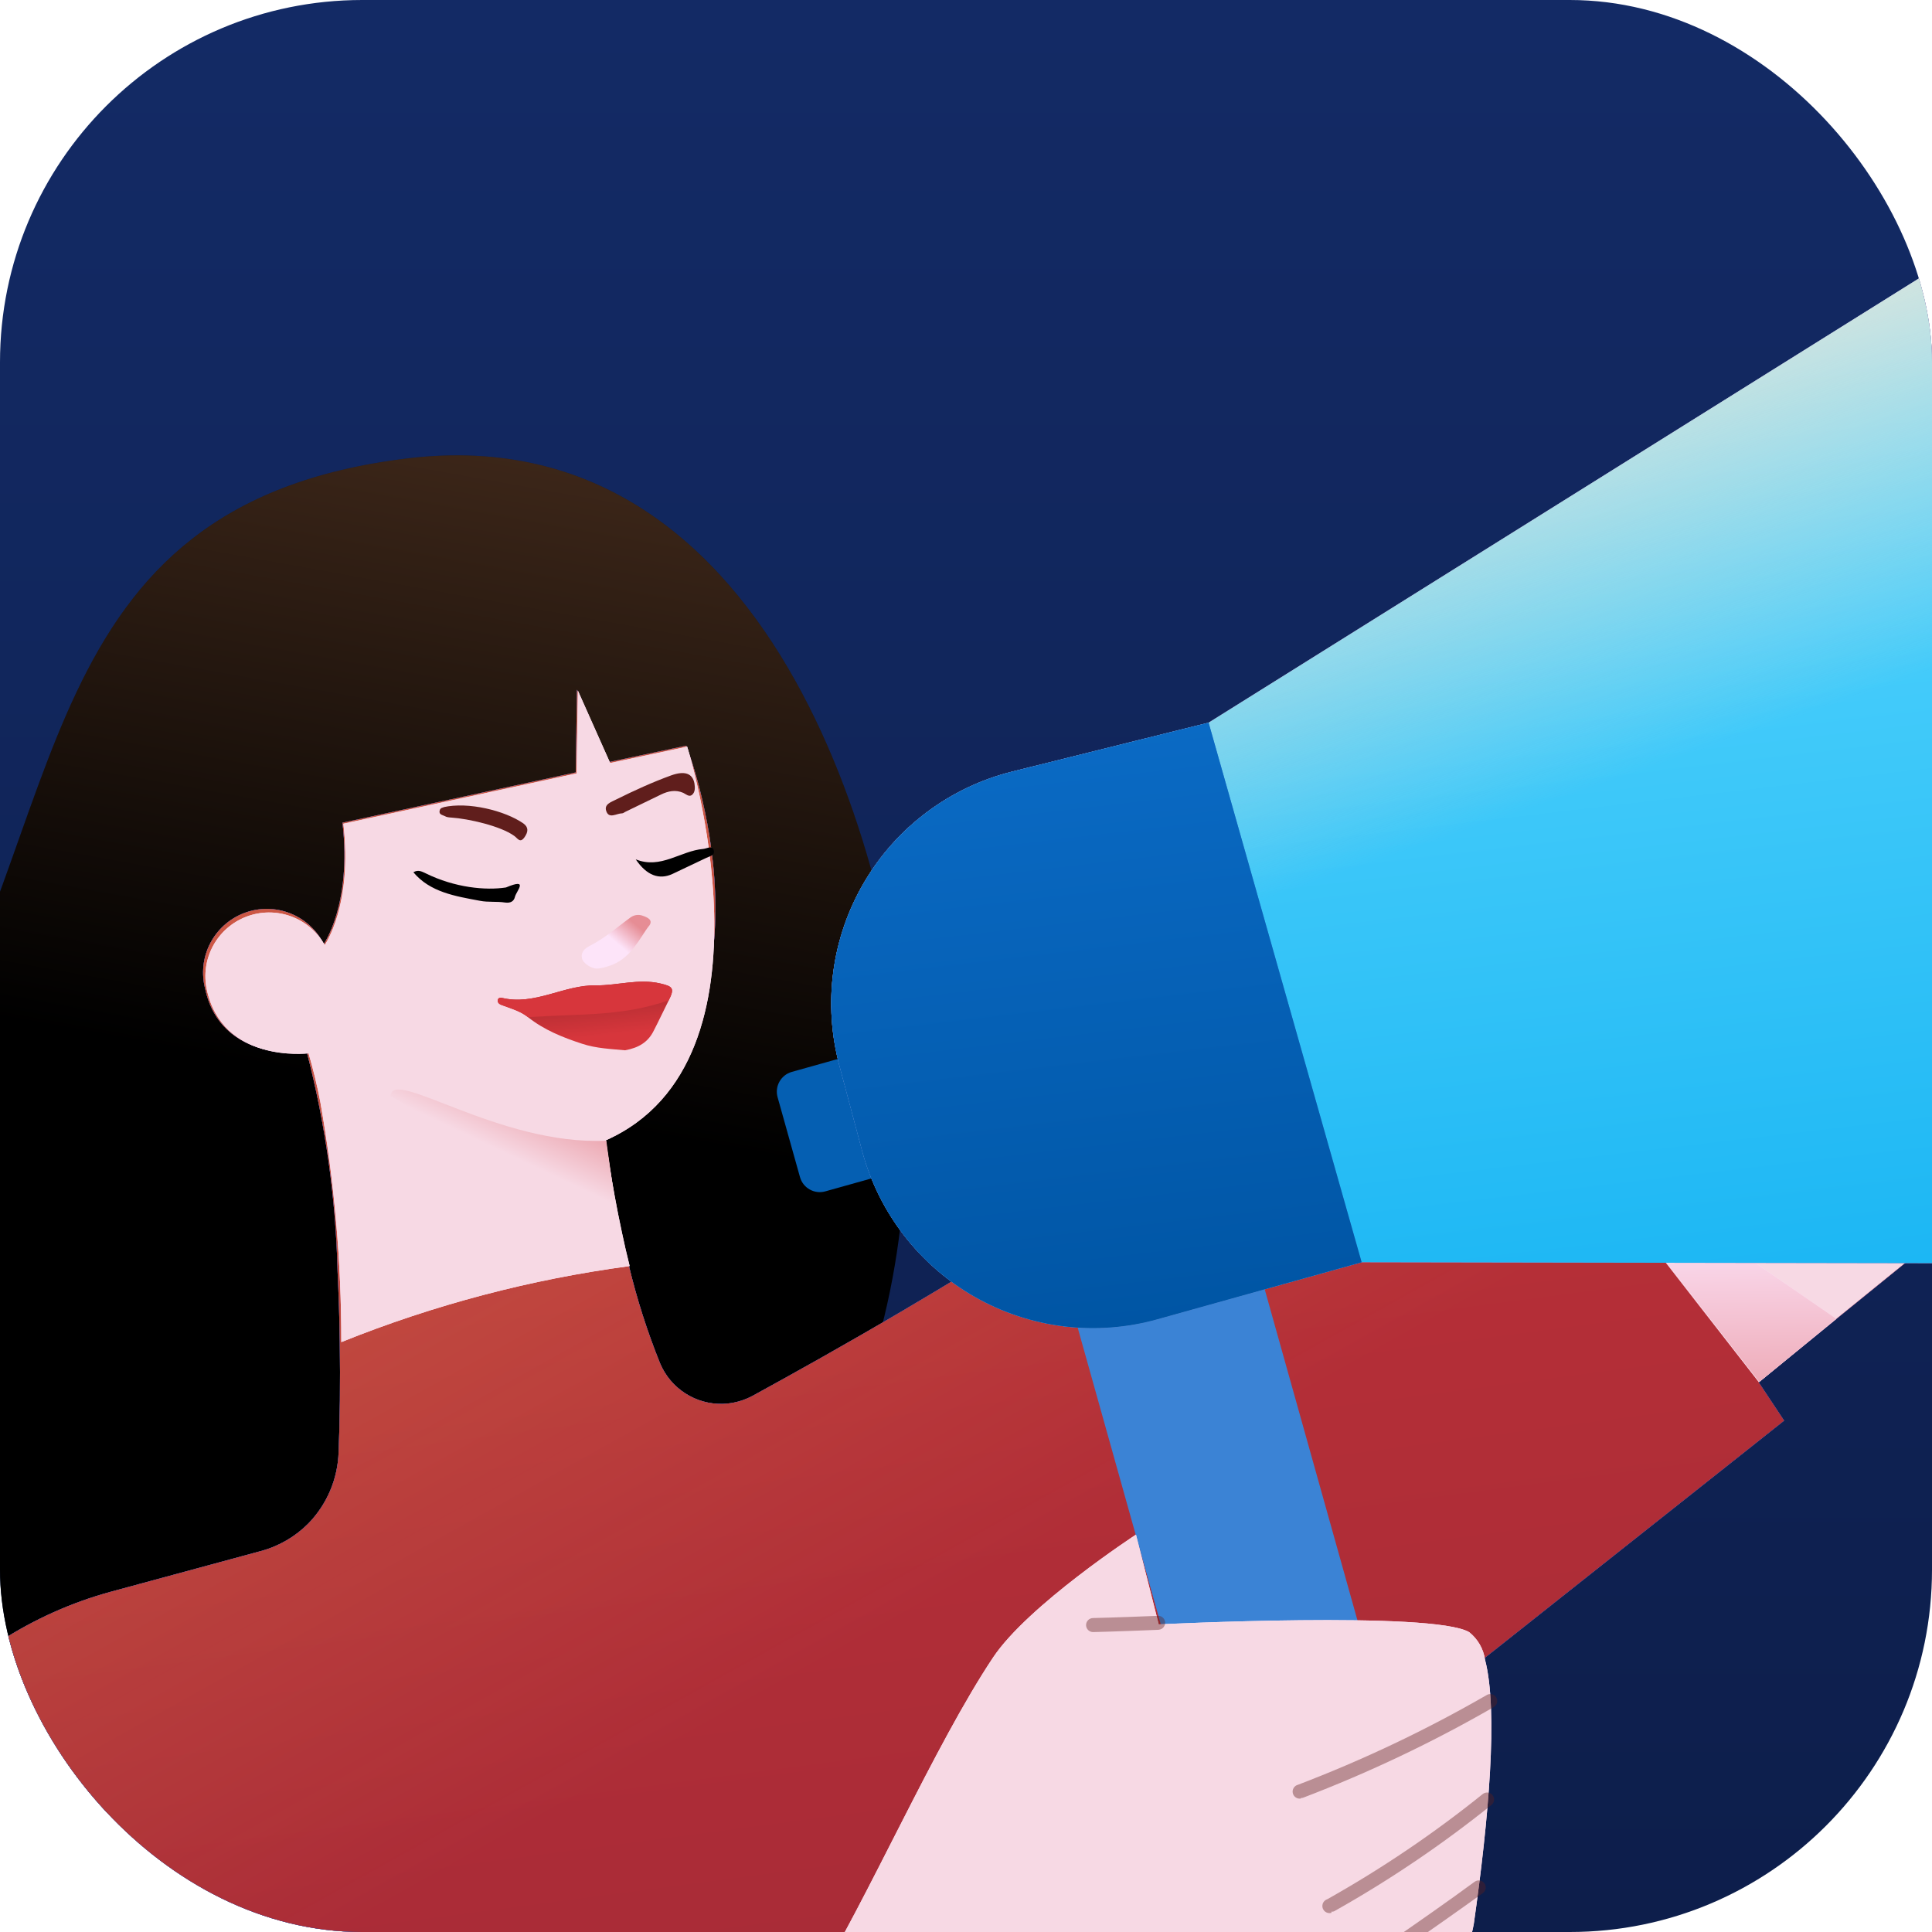 <svg width="168" height="168" viewBox="0 0 168 168" fill="none" xmlns="http://www.w3.org/2000/svg">
<g clip-path="url(#clip0_90_6536)">
<rect x="-15.192" y="-24.128" width="217.149" height="217.149" fill="url(#paint0_linear_90_6536)"/>
<path d="M43.192 151.91C25.411 158.719 -1.372 163.526 -18.157 143.877C-34.941 124.228 -16.005 107.601 -7.963 94.704C6.38 71.696 2.236 43.864 35.448 39.859C68.334 35.891 77.96 77.687 78.719 92.59C80.012 118.12 70.922 141.281 43.192 151.91Z" fill="black"/>
<path d="M43.192 151.91C25.411 158.719 -1.372 163.526 -18.157 143.877C-34.941 124.228 -16.005 107.601 -7.963 94.704C6.38 71.696 2.236 43.864 35.448 39.859C68.334 35.891 77.96 77.687 78.719 92.59C80.012 118.12 70.922 141.281 43.192 151.91Z" fill="url(#paint1_linear_90_6536)" fill-opacity="0.4"/>
<path d="M-19.406 218.521L40.657 223.709L52.53 241.498L65.339 260.792L73.087 272.508L111.098 254.066L137.72 241.157L163.836 228.417C161.688 225.439 159.359 222.165 156.908 218.684C152.918 213.036 148.624 206.884 144.341 200.72C128.99 178.629 113.818 156.284 113.818 156.284L137.222 137.734L151.381 126.518L155.141 123.533L152.927 120.196C154.465 118.914 191.247 89.057 191.247 89.057C191.247 89.057 269.807 24.901 274.136 20.613C278.465 16.325 284.731 16.031 294.292 14.322C303.854 12.613 314.878 11.271 325.578 9.881C336.278 8.491 342.904 4.693 344.129 3.044C345.355 1.396 346.098 -3.12 346.795 -8.854C347.493 -14.587 345.956 -16.009 335.242 -17.86C325.929 -19.459 313.583 -20.102 313.583 -20.102C322.411 -20.245 342.562 -21.055 343.924 -24.885C345.144 -28.245 339.101 -30.228 329.362 -30.235C297.925 -30.218 285.441 -26.306 285.441 -26.306C284.661 -28.062 284.103 -29.907 283.781 -31.8C283.794 -33.355 288.674 -49.636 286.267 -51.066C282.73 -53.171 275.885 -43.841 271.414 -37.42C266.944 -31 256.579 -16.217 253.235 -11.665C249.891 -7.114 169.143 52.784 169.143 52.784C169.143 52.784 144.804 69.096 124.235 83.24C116.132 88.828 108.611 94.065 103.399 97.918C95.397 103.75 86.25 109.411 78.469 113.993C73.286 117.048 68.703 119.592 65.462 121.367C64.659 121.803 63.766 122.046 62.853 122.076C61.696 122.106 60.557 121.786 59.584 121.158C58.611 120.53 57.85 119.624 57.401 118.557C56.279 115.779 55.367 112.921 54.673 110.008C53.781 106.403 53.091 102.751 52.607 99.069C68.732 87.819 59.675 64.843 59.675 64.843L52.979 66.264L50.174 59.975L50.063 67.169L29.78 71.542C30.609 78.614 28.155 82.094 28.155 82.094C27.541 80.867 26.493 79.912 25.214 79.413C23.936 78.914 22.517 78.908 21.234 79.395C19.951 79.882 18.895 80.828 18.269 82.049C17.644 83.271 17.494 84.681 17.849 86.007C19.219 92.367 26.477 91.564 26.694 91.539C28.303 97.768 29.197 104.16 29.357 110.592C29.453 112.66 29.52 114.695 29.546 116.686C29.597 120.252 29.556 123.548 29.445 126.252C29.379 128.58 28.443 130.797 26.822 132.469C25.681 133.622 24.255 134.452 22.688 134.874L9.646 138.41C2.793 140.284 -3.314 144.227 -7.842 149.703C-12.369 155.178 -15.095 161.917 -15.648 169L-16.245 177.365L-19.406 218.521Z" fill="#A07DF0"/>
<path d="M-19.406 218.521L40.657 223.709L52.53 241.498L65.339 260.792L73.087 272.508L111.098 254.066L137.72 241.157L163.836 228.417C161.688 225.439 159.359 222.165 156.908 218.684C152.918 213.036 148.624 206.884 144.341 200.72C128.99 178.629 113.818 156.284 113.818 156.284L137.222 137.734L151.381 126.518L155.141 123.533L152.927 120.196C154.465 118.914 191.247 89.057 191.247 89.057C191.247 89.057 269.807 24.901 274.136 20.613C278.465 16.325 284.731 16.031 294.292 14.322C303.854 12.613 314.878 11.271 325.578 9.881C336.278 8.491 342.904 4.693 344.129 3.044C345.355 1.396 346.098 -3.12 346.795 -8.854C347.493 -14.587 345.956 -16.009 335.242 -17.86C325.929 -19.459 313.583 -20.102 313.583 -20.102C322.411 -20.245 342.562 -21.055 343.924 -24.885C345.144 -28.245 339.101 -30.228 329.362 -30.235C297.925 -30.218 285.441 -26.306 285.441 -26.306C284.661 -28.062 284.103 -29.907 283.781 -31.8C283.794 -33.355 288.674 -49.636 286.267 -51.066C282.73 -53.171 275.885 -43.841 271.414 -37.42C266.944 -31 256.579 -16.217 253.235 -11.665C249.891 -7.114 169.143 52.784 169.143 52.784C169.143 52.784 144.804 69.096 124.235 83.24C116.132 88.828 108.611 94.065 103.399 97.918C95.397 103.75 86.25 109.411 78.469 113.993C73.286 117.048 68.703 119.592 65.462 121.367C64.659 121.803 63.766 122.046 62.853 122.076C61.696 122.106 60.557 121.786 59.584 121.158C58.611 120.53 57.85 119.624 57.401 118.557C56.279 115.779 55.367 112.921 54.673 110.008C53.781 106.403 53.091 102.751 52.607 99.069C68.732 87.819 59.675 64.843 59.675 64.843L52.979 66.264L50.174 59.975L50.063 67.169L29.78 71.542C30.609 78.614 28.155 82.094 28.155 82.094C27.541 80.867 26.493 79.912 25.214 79.413C23.936 78.914 22.517 78.908 21.234 79.395C19.951 79.882 18.895 80.828 18.269 82.049C17.644 83.271 17.494 84.681 17.849 86.007C19.219 92.367 26.477 91.564 26.694 91.539C28.303 97.768 29.197 104.16 29.357 110.592C29.453 112.66 29.52 114.695 29.546 116.686C29.597 120.252 29.556 123.548 29.445 126.252C29.379 128.58 28.443 130.797 26.822 132.469C25.681 133.622 24.255 134.452 22.688 134.874L9.646 138.41C2.793 140.284 -3.314 144.227 -7.842 149.703C-12.369 155.178 -15.095 161.917 -15.648 169L-16.245 177.365L-19.406 218.521Z" fill="url(#paint2_linear_90_6536)"/>
<path d="M-19.406 218.521L40.657 223.709L52.53 241.498L65.339 260.792L73.087 272.508L111.098 254.066L137.72 241.157L163.836 228.417C161.688 225.439 159.359 222.165 156.908 218.684C152.918 213.036 148.624 206.884 144.341 200.72C128.99 178.629 113.818 156.284 113.818 156.284L137.222 137.734L151.381 126.518L155.141 123.533L152.927 120.196C154.465 118.914 191.247 89.057 191.247 89.057C191.247 89.057 269.807 24.901 274.136 20.613C278.465 16.325 284.731 16.031 294.292 14.322C303.854 12.613 314.878 11.271 325.578 9.881C336.278 8.491 342.904 4.693 344.129 3.044C345.355 1.396 346.098 -3.12 346.795 -8.854C347.493 -14.587 345.956 -16.009 335.242 -17.86C325.929 -19.459 313.583 -20.102 313.583 -20.102C322.411 -20.245 342.562 -21.055 343.924 -24.885C345.144 -28.245 339.101 -30.228 329.362 -30.235C297.925 -30.218 285.441 -26.306 285.441 -26.306C284.661 -28.062 284.103 -29.907 283.781 -31.8C283.794 -33.355 288.674 -49.636 286.267 -51.066C282.73 -53.171 275.885 -43.841 271.414 -37.42C266.944 -31 256.579 -16.217 253.235 -11.665C249.891 -7.114 169.143 52.784 169.143 52.784C169.143 52.784 144.804 69.096 124.235 83.24C116.132 88.828 108.611 94.065 103.399 97.918C95.397 103.75 86.25 109.411 78.469 113.993C73.286 117.048 68.703 119.592 65.462 121.367C64.659 121.803 63.766 122.046 62.853 122.076C61.696 122.106 60.557 121.786 59.584 121.158C58.611 120.53 57.85 119.624 57.401 118.557C56.279 115.779 55.367 112.921 54.673 110.008C53.781 106.403 53.091 102.751 52.607 99.069C68.732 87.819 59.675 64.843 59.675 64.843L52.979 66.264L50.174 59.975L50.063 67.169L29.78 71.542C30.609 78.614 28.155 82.094 28.155 82.094C27.541 80.867 26.493 79.912 25.214 79.413C23.936 78.914 22.517 78.908 21.234 79.395C19.951 79.882 18.895 80.828 18.269 82.049C17.644 83.271 17.494 84.681 17.849 86.007C19.219 92.367 26.477 91.564 26.694 91.539C28.303 97.768 29.197 104.16 29.357 110.592C29.453 112.66 29.52 114.695 29.546 116.686C29.597 120.252 29.556 123.548 29.445 126.252C29.379 128.58 28.443 130.797 26.822 132.469C25.681 133.622 24.255 134.452 22.688 134.874L9.646 138.41C2.793 140.284 -3.314 144.227 -7.842 149.703C-12.369 155.178 -15.095 161.917 -15.648 169L-16.245 177.365L-19.406 218.521Z" fill="url(#paint3_linear_90_6536)"/>
<path d="M-19.406 218.521L40.657 223.709L52.53 241.498L65.339 260.792L73.087 272.508L111.098 254.066L137.72 241.157L163.836 228.417C161.688 225.439 159.359 222.165 156.908 218.684C152.918 213.036 148.624 206.884 144.341 200.72C128.99 178.629 113.818 156.284 113.818 156.284L137.222 137.734L151.381 126.518L155.141 123.533L152.927 120.196C154.465 118.914 191.247 89.057 191.247 89.057C191.247 89.057 269.807 24.901 274.136 20.613C278.465 16.325 284.731 16.031 294.292 14.322C303.854 12.613 314.878 11.271 325.578 9.881C336.278 8.491 342.904 4.693 344.129 3.044C345.355 1.396 346.098 -3.12 346.795 -8.854C347.493 -14.587 345.956 -16.009 335.242 -17.86C325.929 -19.459 313.583 -20.102 313.583 -20.102C322.411 -20.245 342.562 -21.055 343.924 -24.885C345.144 -28.245 339.101 -30.228 329.362 -30.235C297.925 -30.218 285.441 -26.306 285.441 -26.306C284.661 -28.062 284.103 -29.907 283.781 -31.8C283.794 -33.355 288.674 -49.636 286.267 -51.066C282.73 -53.171 275.885 -43.841 271.414 -37.42C266.944 -31 256.579 -16.217 253.235 -11.665C249.891 -7.114 169.143 52.784 169.143 52.784C169.143 52.784 144.804 69.096 124.235 83.24C116.132 88.828 108.611 94.065 103.399 97.918C95.397 103.75 86.25 109.411 78.469 113.993C73.286 117.048 68.703 119.592 65.462 121.367C64.659 121.803 63.766 122.046 62.853 122.076C61.696 122.106 60.557 121.786 59.584 121.158C58.611 120.53 57.85 119.624 57.401 118.557C56.279 115.779 55.367 112.921 54.673 110.008C53.781 106.403 53.091 102.751 52.607 99.069C68.732 87.819 59.675 64.843 59.675 64.843L52.979 66.264L50.174 59.975L50.063 67.169L29.78 71.542C30.609 78.614 28.155 82.094 28.155 82.094C27.541 80.867 26.493 79.912 25.214 79.413C23.936 78.914 22.517 78.908 21.234 79.395C19.951 79.882 18.895 80.828 18.269 82.049C17.644 83.271 17.494 84.681 17.849 86.007C19.219 92.367 26.477 91.564 26.694 91.539C28.303 97.768 29.197 104.16 29.357 110.592C29.453 112.66 29.52 114.695 29.546 116.686C29.597 120.252 29.556 123.548 29.445 126.252C29.379 128.58 28.443 130.797 26.822 132.469C25.681 133.622 24.255 134.452 22.688 134.874L9.646 138.41C2.793 140.284 -3.314 144.227 -7.842 149.703C-12.369 155.178 -15.095 161.917 -15.648 169L-16.245 177.365L-19.406 218.521Z" fill="url(#paint4_linear_90_6536)" fill-opacity="0.2"/>
<path d="M124.284 83.235C126.973 86.761 131.387 92.47 135.968 98.367C144.199 108.986 152.94 120.194 152.94 120.194L159.637 114.711L191.223 89.059C191.223 89.059 269.783 24.904 274.113 20.616C278.442 16.328 284.707 16.034 294.269 14.325C303.831 12.616 314.855 11.274 325.555 9.884C336.255 8.494 342.88 4.695 344.106 3.047C345.332 1.398 346.074 -3.117 346.772 -8.851C347.469 -14.584 345.932 -16.007 335.219 -17.857C325.905 -19.456 313.56 -20.1 313.56 -20.1C322.388 -20.242 342.539 -21.052 343.9 -24.882C345.121 -28.243 339.077 -30.225 329.339 -30.233C297.901 -30.215 285.417 -26.304 285.417 -26.304C284.638 -28.059 284.08 -29.904 283.757 -31.797C283.771 -33.353 288.65 -49.633 286.244 -51.063C282.706 -53.168 275.861 -43.839 271.391 -37.418C266.92 -30.997 256.556 -16.214 253.212 -11.663C249.868 -7.111 169.12 52.787 169.12 52.787C169.12 52.787 144.9 69.073 124.284 83.235Z" fill="#F7D9E4"/>
<path d="M136.013 98.337C144.244 108.956 152.984 120.164 152.984 120.164L159.681 114.681L136.013 98.337Z" fill="#FDE4F9"/>
<path d="M136.013 98.337C144.244 108.956 152.984 120.164 152.984 120.164L159.681 114.681L136.013 98.337Z" fill="url(#paint5_linear_90_6536)"/>
<path d="M93.21 82.988L93.222 82.984C97.622 81.751 102.188 84.319 103.421 88.72L129.594 182.14C130.826 186.541 128.259 191.107 123.858 192.34L123.847 192.343C119.446 193.576 114.88 191.008 113.647 186.608L87.475 93.187C86.242 88.787 88.81 84.22 93.21 82.988Z" fill="#3B83D5"/>
<path d="M23.838 285.489C27.916 281.878 31.439 278.639 33.764 276.25C38.576 271.282 48.208 260.891 58.079 250.032C69.17 237.795 80.536 224.974 85.62 218.567C95.206 206.433 105.124 193.476 110.609 188.502C114.642 184.824 121.656 179.328 125.502 173.531C126.837 171.671 127.744 169.538 128.158 167.286C129.444 158.229 130.294 148.784 129.135 144.332C129 143.382 128.505 142.52 127.752 141.925C124.61 140.067 100.759 141.25 100.759 141.25L98.78 133.445C98.78 133.445 89.394 139.574 86.356 144.127C81.269 151.757 75.54 164.969 70.571 173.087C65.603 181.206 60.292 188.08 50.518 197.986C39.583 209.055 23.341 222.337 23.341 222.337L-13.93 219.137L-13.558 229.504L-12.088 270.081C-11.951 274.179 -10.648 278.154 -8.334 281.539C-6.02 284.925 -2.789 287.581 0.98 289.198C4.749 290.814 8.9 291.324 12.948 290.667C16.996 290.01 20.773 288.214 23.838 285.489ZM17.986 86.062C19.356 92.422 26.614 91.62 26.832 91.594C27.218 92.907 27.567 94.321 27.852 95.805C29.074 102.704 29.685 109.698 29.679 116.705C37.728 113.463 46.152 111.242 54.753 110.094C54.501 109.096 54.277 108.119 54.08 107.176C53.109 102.653 52.687 99.155 52.687 99.155C68.362 92.175 59.755 64.929 59.755 64.929L53.059 66.351L50.254 60.061L50.144 67.255L29.86 71.629C30.689 78.7 28.235 82.181 28.235 82.181C27.587 81.022 26.544 80.135 25.297 79.681C24.049 79.227 22.68 79.236 21.439 79.706C20.197 80.176 19.166 81.076 18.532 82.243C17.898 83.41 17.705 84.765 17.986 86.062Z" fill="#FDE4F9"/>
<path d="M23.838 285.489C27.916 281.878 31.439 278.639 33.764 276.25C38.576 271.282 48.208 260.891 58.079 250.032C69.17 237.795 80.536 224.974 85.62 218.567C95.206 206.433 105.124 193.476 110.609 188.502C114.642 184.824 121.656 179.328 125.502 173.531C126.837 171.671 127.744 169.538 128.158 167.286C129.444 158.229 130.294 148.784 129.135 144.332C129 143.382 128.505 142.52 127.752 141.925C124.61 140.067 100.759 141.25 100.759 141.25L98.78 133.445C98.78 133.445 89.394 139.574 86.356 144.127C81.269 151.757 75.54 164.969 70.571 173.087C65.603 181.206 60.292 188.08 50.518 197.986C39.583 209.055 23.341 222.337 23.341 222.337L-13.93 219.137L-13.558 229.504L-12.088 270.081C-11.951 274.179 -10.648 278.154 -8.334 281.539C-6.02 284.925 -2.789 287.581 0.98 289.198C4.749 290.814 8.9 291.324 12.948 290.667C16.996 290.01 20.773 288.214 23.838 285.489ZM17.986 86.062C19.356 92.422 26.614 91.62 26.832 91.594C27.218 92.907 27.567 94.321 27.852 95.805C29.074 102.704 29.685 109.698 29.679 116.705C37.728 113.463 46.152 111.242 54.753 110.094C54.501 109.096 54.277 108.119 54.08 107.176C53.109 102.653 52.687 99.155 52.687 99.155C68.362 92.175 59.755 64.929 59.755 64.929L53.059 66.351L50.254 60.061L50.144 67.255L29.86 71.629C30.689 78.7 28.235 82.181 28.235 82.181C27.587 81.022 26.544 80.135 25.297 79.681C24.049 79.227 22.68 79.236 21.439 79.706C20.197 80.176 19.166 81.076 18.532 82.243C17.898 83.41 17.705 84.765 17.986 86.062Z" fill="#F7D9E4"/>
<path d="M33.959 95.336C33.993 92.718 43.357 99.637 52.723 99.191C52.723 99.191 53.617 105.893 54.063 107.681C54.505 109.447 34.197 95.096 33.959 95.336C33.959 95.341 33.959 95.345 33.959 95.35C33.956 95.343 33.956 95.339 33.959 95.336Z" fill="url(#paint6_linear_90_6536)"/>
<path d="M54.344 91.329C53.195 91.215 51.869 91.179 50.604 90.757C48.925 90.21 47.298 89.552 45.91 88.446C45.245 87.915 44.403 87.684 43.621 87.393C43.422 87.321 43.228 87.18 43.292 86.93C43.336 86.769 43.504 86.743 43.645 86.772C46.512 87.462 49.042 85.632 51.811 85.685C53.682 85.705 55.54 85.075 57.426 85.522C58.546 85.778 58.661 85.966 58.15 86.987C57.69 87.898 57.267 88.821 56.79 89.735C56.311 90.632 55.528 91.112 54.378 91.324L54.344 91.329Z" fill="#D7363C"/>
<path d="M54.344 91.329C53.195 91.215 51.869 91.179 50.604 90.757C48.925 90.21 47.298 89.552 45.91 88.446C45.245 87.915 44.403 87.684 43.621 87.393C43.422 87.321 43.228 87.18 43.292 86.93C43.336 86.769 43.504 86.743 43.645 86.772C46.512 87.462 49.042 85.632 51.811 85.685C53.682 85.705 55.54 85.075 57.426 85.522C58.546 85.778 58.661 85.966 58.15 86.987C57.69 87.898 57.267 88.821 56.79 89.735C56.311 90.632 55.528 91.112 54.378 91.324L54.344 91.329Z" fill="url(#paint7_linear_90_6536)" fill-opacity="0.2"/>
<path d="M45.91 88.446C45.245 87.915 44.403 87.684 43.621 87.393C43.422 87.321 43.228 87.18 43.292 86.93C43.336 86.769 43.504 86.743 43.645 86.772C46.512 87.462 49.042 85.632 51.811 85.685C53.682 85.705 55.54 85.075 57.426 85.522C58.546 85.778 58.661 85.966 58.15 86.987C54.066 88.391 50.633 88.147 45.91 88.446Z" fill="#D7363C"/>
<path d="M60.386 68.125C60.44 68.477 60.466 68.868 60.179 69.118C59.92 69.329 59.656 69.061 59.415 68.944C58.752 68.652 58.104 68.786 57.482 69.088C56.445 69.59 55.408 70.093 54.371 70.596C54.276 70.645 54.186 70.728 54.083 70.726C53.603 70.731 52.945 71.245 52.712 70.509C52.521 69.938 53.142 69.74 53.588 69.517C55.149 68.744 56.718 68.022 58.358 67.427C59.527 67.006 60.215 67.243 60.383 68.109L60.386 68.125Z" fill="#601E1C"/>
<path d="M35.959 75.841C36.368 75.607 36.669 75.779 37.02 75.943C39.549 77.191 42.229 77.444 43.998 77.171C46.039 76.313 44.903 77.469 44.777 77.988C44.694 78.343 44.435 78.554 43.91 78.48C43.207 78.37 42.451 78.471 41.743 78.331C39.59 77.93 37.393 77.584 35.942 75.844L35.959 75.841Z" fill="black"/>
<path d="M55.282 74.726C57.458 75.607 59.18 73.987 61.16 73.819C61.481 73.787 61.947 73.475 62.072 73.953C62.19 74.381 61.704 74.455 61.401 74.605C60.426 75.064 59.437 75.542 58.462 76.001C57.325 76.52 56.237 76.139 55.282 74.726Z" fill="black"/>
<path d="M38.559 70.191C40.71 69.698 43.91 70.488 45.513 71.605C45.983 71.944 45.926 72.349 45.616 72.794C45.221 73.37 45.007 72.885 44.719 72.688C43.526 71.821 40.728 71.194 39.268 71.095C39.07 71.083 38.834 71.064 38.682 70.968C38.493 70.865 38.151 70.842 38.227 70.501C38.273 70.24 38.515 70.222 38.564 70.208L38.559 70.191Z" fill="#601E1C"/>
<path d="M55.844 79.614C55.507 79.504 55.127 79.56 54.84 79.768C53.588 80.678 52.675 81.533 51.227 82.282C50.838 82.484 50.503 82.799 50.602 83.309C50.687 83.753 51.409 84.246 51.952 84.225C52.244 84.212 52.535 84.12 52.822 84.039C54.484 83.578 55.285 82.23 56.139 80.921C56.245 80.757 56.364 80.607 56.482 80.453C56.786 79.991 56.308 79.766 55.844 79.614Z" fill="url(#paint8_linear_90_6536)"/>
<path d="M68.856 93.207L73.966 91.776C74.917 91.509 75.903 92.064 76.17 93.014L78.116 99.962C78.382 100.912 77.828 101.899 76.877 102.165L71.767 103.597C70.816 103.863 69.83 103.308 69.564 102.358L67.617 95.41C67.351 94.46 67.906 93.474 68.856 93.207Z" fill="#055FB2"/>
<path d="M72.993 92.652L74.982 100.114C75.696 102.764 76.928 105.247 78.607 107.418C80.286 109.59 82.378 111.407 84.764 112.766C87.149 114.124 89.78 114.996 92.504 115.331C95.229 115.667 97.992 115.459 100.636 114.72L118.404 109.761L199.307 109.898L174.914 19.175L105.095 62.842L88.015 67.096C85.338 67.766 82.821 68.962 80.611 70.615C78.401 72.268 76.543 74.344 75.144 76.724C73.746 79.103 72.836 81.737 72.466 84.472C72.097 87.206 72.276 89.987 72.993 92.652Z" fill="#F65798"/>
<path d="M72.993 92.652L74.982 100.114C75.696 102.764 76.928 105.247 78.607 107.418C80.286 109.59 82.378 111.407 84.764 112.766C87.149 114.124 89.78 114.996 92.504 115.331C95.229 115.667 97.992 115.459 100.636 114.72L118.404 109.761L199.307 109.898L174.914 19.175L105.095 62.842L88.015 67.096C85.338 67.766 82.821 68.962 80.611 70.615C78.401 72.268 76.543 74.344 75.144 76.724C73.746 79.103 72.836 81.737 72.466 84.472C72.097 87.206 72.276 89.987 72.993 92.652Z" fill="url(#paint9_linear_90_6536)"/>
<path d="M72.993 92.652L74.982 100.114C75.696 102.764 76.928 105.247 78.607 107.418C80.286 109.59 82.378 111.407 84.764 112.766C87.149 114.124 89.78 114.996 92.504 115.331C95.229 115.667 97.992 115.459 100.636 114.72L118.404 109.761L199.307 109.898L174.914 19.175L105.095 62.842L88.015 67.096C85.338 67.766 82.821 68.962 80.611 70.615C78.401 72.268 76.543 74.344 75.144 76.724C73.746 79.103 72.836 81.737 72.466 84.472C72.097 87.206 72.276 89.987 72.993 92.652Z" fill="url(#paint10_linear_90_6536)"/>
<path d="M72.993 92.653L74.982 100.114C75.695 102.765 76.927 105.247 78.606 107.419C80.285 109.591 82.378 111.408 84.763 112.766C87.149 114.124 89.779 114.996 92.504 115.332C95.228 115.667 97.992 115.46 100.636 114.721L118.404 109.762L105.095 62.842L88.015 67.097C85.338 67.766 82.821 68.963 80.611 70.615C78.401 72.268 76.543 74.345 75.144 76.724C73.746 79.103 72.835 81.737 72.466 84.472C72.097 87.207 72.276 89.988 72.993 92.653Z" fill="#3B83D5"/>
<path d="M72.993 92.653L74.982 100.114C75.695 102.765 76.927 105.247 78.606 107.419C80.285 109.591 82.378 111.408 84.763 112.766C87.149 114.124 89.779 114.996 92.504 115.332C95.228 115.667 97.992 115.46 100.636 114.721L118.404 109.762L105.095 62.842L88.015 67.097C85.338 67.766 82.821 68.963 80.611 70.615C78.401 72.268 76.543 74.345 75.144 76.724C73.746 79.103 72.835 81.737 72.466 84.472C72.097 87.207 72.276 89.988 72.993 92.653Z" fill="url(#paint11_linear_90_6536)"/>
<path opacity="0.4" d="M282.448 -4.474C282.563 -4.487 282.673 -4.534 282.762 -4.609C288.981 -9.681 287.59 -22.375 285.969 -26.809C285.913 -26.965 285.798 -27.092 285.649 -27.163C285.499 -27.234 285.328 -27.242 285.172 -27.187C285.016 -27.131 284.889 -27.016 284.818 -26.867C284.747 -26.717 284.739 -26.546 284.794 -26.39C286.601 -21.415 287.258 -9.871 281.967 -5.543C281.866 -5.46 281.795 -5.346 281.764 -5.219C281.733 -5.091 281.744 -4.958 281.795 -4.837C281.846 -4.716 281.935 -4.616 282.049 -4.55C282.162 -4.484 282.293 -4.456 282.423 -4.471L282.448 -4.474ZM346.877 -7.53C347.04 -7.525 347.198 -7.585 347.317 -7.696C347.436 -7.807 347.505 -7.962 347.51 -8.124C347.516 -8.287 347.456 -8.445 347.345 -8.564C347.233 -8.683 347.079 -8.753 346.916 -8.758C333.675 -11.303 314.578 -10.372 314.383 -10.361C314.223 -10.349 314.074 -10.276 313.967 -10.156C313.86 -10.036 313.804 -9.879 313.81 -9.719C313.815 -9.639 313.835 -9.561 313.869 -9.489C313.904 -9.417 313.953 -9.352 314.012 -9.299C314.072 -9.246 314.142 -9.205 314.217 -9.179C314.293 -9.152 314.373 -9.141 314.452 -9.146C314.645 -9.169 333.586 -10.081 346.689 -7.569L346.877 -7.53ZM345.706 -0.2C345.867 -0.206 346.02 -0.275 346.13 -0.394C346.24 -0.512 346.298 -0.67 346.292 -0.831C346.286 -0.993 346.217 -1.145 346.098 -1.255C345.98 -1.365 345.822 -1.424 345.661 -1.418C335.366 -1.68 325.065 -1.224 314.834 -0.052C314.674 -0.034 314.528 0.048 314.428 0.174C314.328 0.301 314.283 0.462 314.301 0.622C314.32 0.782 314.402 0.928 314.528 1.028C314.655 1.128 314.816 1.173 314.976 1.154L315.084 1.142C325.211 -0.022 335.406 -0.469 345.596 -0.199L345.706 -0.2ZM113.08 156.358L113.285 156.334C119.012 154.15 124.556 151.516 129.867 148.456C129.94 148.418 130.006 148.365 130.058 148.301C130.11 148.236 130.149 148.162 130.172 148.082C130.194 148.002 130.2 147.919 130.189 147.837C130.179 147.755 130.151 147.675 130.108 147.604C130.066 147.533 130.009 147.471 129.941 147.423C129.874 147.375 129.798 147.341 129.717 147.323C129.635 147.305 129.552 147.305 129.47 147.32C129.389 147.336 129.312 147.369 129.243 147.416C123.999 150.437 118.525 153.039 112.87 155.196C112.713 155.234 112.576 155.333 112.492 155.472C112.407 155.61 112.381 155.777 112.419 155.934C112.457 156.092 112.556 156.228 112.694 156.313C112.832 156.398 112.999 156.424 113.157 156.386L113.08 156.358ZM115.768 166.233C115.845 166.239 115.923 166.23 115.997 166.206C120.821 163.498 125.412 160.394 129.723 156.926C129.838 156.821 129.908 156.676 129.919 156.521C129.93 156.366 129.881 156.212 129.782 156.092C129.683 155.972 129.542 155.894 129.388 155.875C129.233 155.856 129.077 155.897 128.952 155.989C124.703 159.412 120.177 162.475 115.42 165.149C115.343 165.173 115.271 165.212 115.209 165.265C115.146 165.317 115.095 165.381 115.057 165.453C115.02 165.525 114.997 165.603 114.99 165.684C114.982 165.765 114.991 165.847 115.016 165.924C115.04 166.001 115.079 166.073 115.132 166.136C115.184 166.198 115.248 166.249 115.32 166.287C115.392 166.324 115.47 166.347 115.551 166.355C115.632 166.362 115.714 166.353 115.791 166.329L115.768 166.233ZM115.939 173.431C116.349 173.383 117.289 172.734 121.037 170.166C124.117 168.055 127.065 165.972 128.949 164.614C129.013 164.566 129.067 164.506 129.108 164.437C129.149 164.369 129.177 164.293 129.188 164.214C129.212 164.054 129.171 163.891 129.075 163.761C128.979 163.631 128.835 163.545 128.675 163.521C128.515 163.498 128.352 163.538 128.222 163.635C123.966 166.776 116.283 171.984 115.776 172.251L116.045 172.77L115.693 173.313C115.76 173.378 115.847 173.419 115.939 173.431ZM100.78 141.714C100.94 141.696 101.086 141.614 101.186 141.488C101.286 141.361 101.332 141.2 101.313 141.04C101.294 140.88 101.213 140.734 101.086 140.634C100.96 140.534 100.799 140.489 100.639 140.508C97.108 140.653 95.034 140.7 95.034 140.7C94.872 140.705 94.719 140.773 94.608 140.89C94.496 141.008 94.436 141.165 94.441 141.326C94.445 141.488 94.514 141.641 94.631 141.753C94.749 141.864 94.905 141.924 95.067 141.92C95.067 141.92 97.153 141.871 100.696 141.724L100.78 141.714Z" fill="#601E1C"/>
</g>
<defs>
<linearGradient id="paint0_linear_90_6536" x1="93.383" y1="-24.128" x2="93.383" y2="193.021" gradientUnits="userSpaceOnUse">
<stop stop-color="#142C69"/>
<stop offset="1" stop-color="#0C1C47"/>
</linearGradient>
<linearGradient id="paint1_linear_90_6536" x1="29.996" y1="3.75" x2="14.292" y2="91.267" gradientUnits="userSpaceOnUse">
<stop stop-color="#EE9762"/>
<stop offset="1" stop-color="#EE9762" stop-opacity="0"/>
</linearGradient>
<linearGradient id="paint2_linear_90_6536" x1="53.236" y1="102.27" x2="86.993" y2="226.956" gradientUnits="userSpaceOnUse">
<stop stop-color="#0A6AC4"/>
<stop offset="1" stop-color="#0055A4"/>
</linearGradient>
<linearGradient id="paint3_linear_90_6536" x1="150.592" y1="21.887" x2="179.869" y2="243.912" gradientUnits="userSpaceOnUse">
<stop stop-color="#C93438"/>
<stop offset="1" stop-color="#942636"/>
</linearGradient>
<linearGradient id="paint4_linear_90_6536" x1="32.17" y1="84.894" x2="67.021" y2="147.447" gradientUnits="userSpaceOnUse">
<stop stop-color="#FFF176"/>
<stop offset="1" stop-color="#FFF176" stop-opacity="0"/>
</linearGradient>
<linearGradient id="paint5_linear_90_6536" x1="146.68" y1="128.305" x2="146.446" y2="106.043" gradientUnits="userSpaceOnUse">
<stop stop-color="#E68D95"/>
<stop offset="1" stop-color="#FDE4F9"/>
</linearGradient>
<linearGradient id="paint6_linear_90_6536" x1="49.595" y1="94.723" x2="46.424" y2="101.457" gradientUnits="userSpaceOnUse">
<stop stop-color="#E68D95"/>
<stop offset="1" stop-color="#F7D9E4"/>
</linearGradient>
<linearGradient id="paint7_linear_90_6536" x1="52.293" y1="86.162" x2="52.726" y2="90.021" gradientUnits="userSpaceOnUse">
<stop/>
<stop offset="1" stop-opacity="0"/>
</linearGradient>
<linearGradient id="paint8_linear_90_6536" x1="56.913" y1="81.765" x2="55.421" y2="83.53" gradientUnits="userSpaceOnUse">
<stop stop-color="#E68D95"/>
<stop offset="1" stop-color="#FDE4F9"/>
</linearGradient>
<linearGradient id="paint9_linear_90_6536" x1="127.066" y1="24.788" x2="137.895" y2="117.102" gradientUnits="userSpaceOnUse">
<stop stop-color="#60DAFF"/>
<stop offset="1" stop-color="#19B5F3"/>
</linearGradient>
<linearGradient id="paint10_linear_90_6536" x1="93.83" y1="36.638" x2="108.211" y2="78.797" gradientUnits="userSpaceOnUse">
<stop stop-color="#F9E8D5"/>
<stop offset="1" stop-color="#F9E8D5" stop-opacity="0"/>
</linearGradient>
<linearGradient id="paint11_linear_90_6536" x1="91.277" y1="64.463" x2="97.248" y2="115.371" gradientUnits="userSpaceOnUse">
<stop stop-color="#0A6AC4"/>
<stop offset="1" stop-color="#0055A4"/>
</linearGradient>
<clipPath id="clip0_90_6536">
<rect width="168" height="168" rx="31.5" fill="white"/>
</clipPath>
</defs>
</svg>
